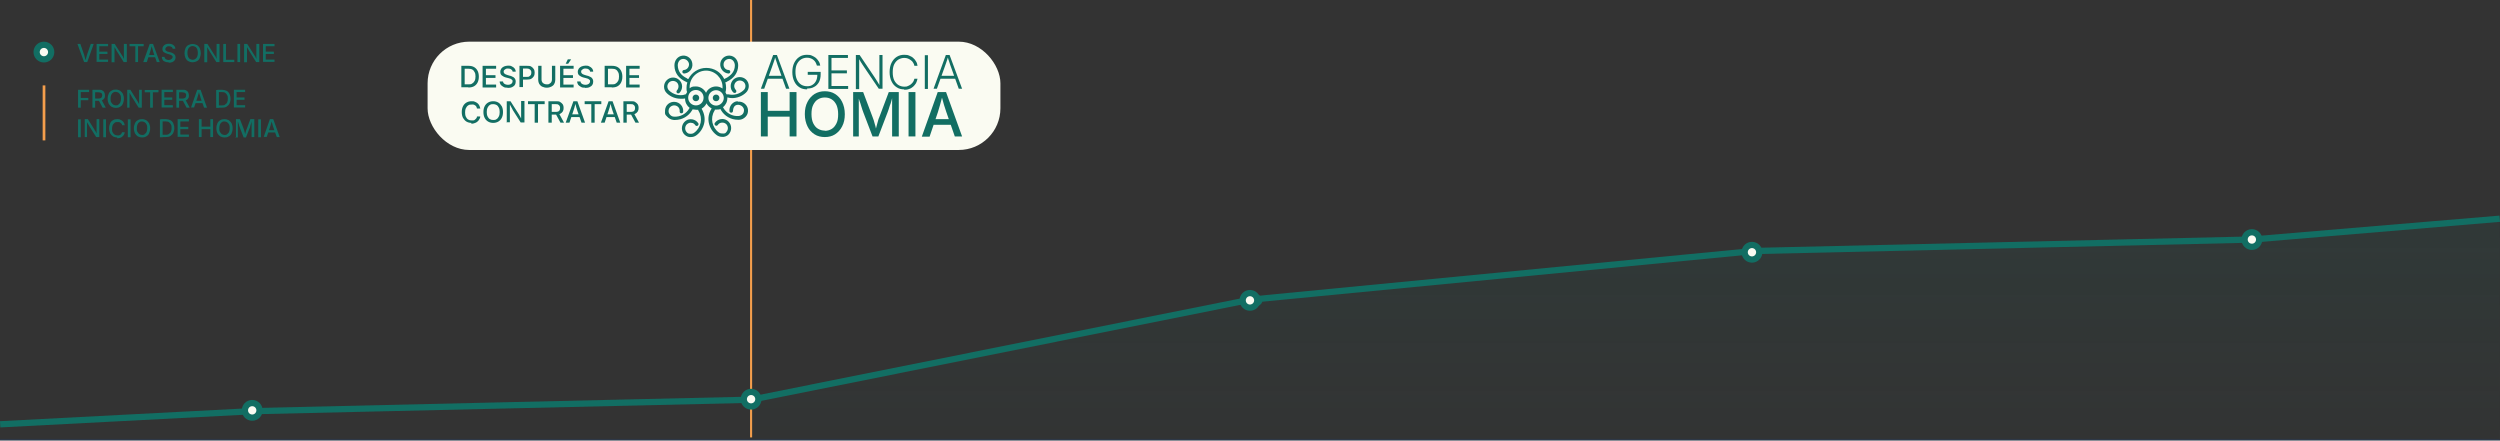 <svg xmlns="http://www.w3.org/2000/svg" xmlns:xlink="http://www.w3.org/1999/xlink" id="Capa_1" data-name="Capa 1" viewBox="0 0 1200.2 211.5"><rect x="0" y="0" width="1200.2" height="211.5" fill="#333333" stroke="none"/><defs><style>      .cls-1 {        fill: rgba(0, 105, 255, .1);      }      .cls-2 {        fill: url(#Degradado_sin_nombre);        fill-opacity: .1;      }      .cls-3, .cls-4 {        fill: #fafbf2;      }      .cls-5 {        fill: #136f63;      }      .cls-4, .cls-6 {        stroke: #126e63;        stroke-width: 3px;      }      .cls-7 {        stroke: #f49e4c;        stroke-miterlimit: 10;      }      .cls-7, .cls-8 {        fill: #f49e4c;      }      .cls-6 {        fill: none;      }      .cls-9 {        fill: #126e63;      }    </style><linearGradient id="Degradado_sin_nombre" data-name="Degradado sin nombre" x1="780.33" y1="523" x2="780.33" y2="628.7" gradientTransform="translate(0 -418)" gradientUnits="userSpaceOnUse"><stop offset="0" stop-color="#126e63"></stop><stop offset="1" stop-color="#126e63" stop-opacity=".1"></stop></linearGradient></defs><path class="cls-1" d="M.08,210.7h1200v.8H.08v-.8Z"></path><path class="cls-8" d="M360.08,0h1v210h-1V0Z"></path><path class="cls-2" d="M600.08,143.9l-239.5,48v18.8h839.5v-105.7l-119,10-239,5.5-242,23.4Z"></path><path class="cls-6" d="M.08,203.7l121-6.3,239.5-5.5,239.5-48,242-23.4,239-5.5,119-10"></path><circle class="cls-4" cx="121.08" cy="197" r="3.5"></circle><ellipse class="cls-4" cx="601.08" cy="144.2" rx="3.5" ry="1.8"></ellipse><ellipse class="cls-4" cx="841.08" cy="121.1" rx="3.5" ry="1.8"></ellipse><ellipse class="cls-4" cx="1081.08" cy="115" rx="3.5" ry="1.8"></ellipse><g><rect class="cls-3" x="205.28" y="20" width="275" height="52" rx="20" ry="20"></rect><g><g><path class="cls-5" d="M354.18,48.6c-1.2,0-2.2.6-3,1.5-.7.9-1.1,2-1,3.2,0,.5.4.8.9.8s.8-.4.8-.9.2-1.4.6-2,1.1-.9,1.8-.9c1.4,0,2.7,1,2.9,2.4,0,.7-.1,1.4-.6,2s-1.2.9-2,1c-3,.2-5.8-1.3-7.3-3.9,0,0-.1-.2-.2-.3h0c1.3-1.1,2.1-2.6,2.1-4.4s0-.2,0-.3h.2c.7.2,1.4.3,2.1.3,2.4,0,4.8-.9,6.6-2.6.9-.8,1.4-2,1.4-3.2s-.5-2.3-1.3-3.1c-1.7-1.6-4.4-1.6-6.1,0-.8.8-1.3,1.9-1.3,3.1s.4,2.3,1.3,3.1c.3.3.9.3,1.2,0,.3-.3.3-.9,0-1.2-.5-.5-.8-1.2-.8-1.9s.3-1.4.8-1.9c1-1,2.7-1,3.8,0,.5.5.8,1.2.8,1.9s-.3,1.5-.9,2c-1.9,1.8-4.6,2.6-7.2,2h-1c-.1-.3-.3-.7-.5-1,.2-.6.3-1.3.3-2.1s-.1-1.9-.4-2.7h.2c.3,0,.6-.3.6-.3,3.4-1.6,5.3-4.3,5.4-7.6.1-2.6-1.6-4.7-4-4.9-2.4-.2-4.4,1.6-4.6,3.9-.2,2.4,1.6,4.5,3.9,4.7.5,0,.9-.3.9-.8s-.3-.9-.8-.9c-1.5,0-2.6-1.4-2.4-2.9.1-1.4,1.4-2.5,2.9-2.4,1.6.1,2.5,1.7,2.5,3.1h0c0,2.7-1.6,4.8-4.4,6.2,0,0-.3,0-.6.3s0,0-.1,0c-1.6-3.2-4.8-5.3-8.6-5.3s-7,2.2-8.6,5.3h-.2c-.3,0-.5-.3-.5-.3-2.9-1.4-4.3-3.4-4.4-6.2h0c0-1.5.8-3,2.5-3.1,1.4-.1,2.7,1,2.9,2.4.1,1.5-1,2.8-2.4,2.9-.5,0-.8.4-.8.9s.4.8.9.8c2.4-.2,4.2-2.3,3.9-4.7-.2-2.4-2.3-4.1-4.6-3.9-2.4.2-4.1,2.3-4,4.9.1,3.4,2,6,5.4,7.6,0,0,.3,0,.5.3h.3c-.3.9-.4,1.8-.4,2.7s0,1.4.3,2c-.2.3-.5.7-.6,1.1h-.4c-.2,0-.4.2-.4.2-2.6.6-5.3-.2-7.2-2-.6-.5-.9-1.3-.9-2s.3-1.4.8-1.9c1-1,2.7-1,3.8,0,1,1,1,2.7,0,3.8-.3.3-.3.9,0,1.2s.9.3,1.2,0c1.7-1.7,1.7-4.5,0-6.1-1.7-1.7-4.4-1.7-6.1,0-.8.8-1.3,1.9-1.3,3.1s.5,2.4,1.4,3.2c1.8,1.7,4.1,2.6,6.6,2.6s1.4,0,2.1-.2h0v.2c0,1.8.9,3.4,2.2,4.4h0l-.2.3c-1.5,2.6-4.3,4.1-7.3,3.9-.8,0-1.5-.4-2-1s-.7-1.2-.6-2c.1-1.4,1.4-2.5,2.9-2.4s2.6,1.4,2.4,2.9c0,.5.3.9.8.9s.9-.3.9-.8c.2-2.4-1.6-4.5-4-4.7s-4.5,1.5-4.7,3.9.2,2.3,1,3.2,1.9,1.5,3.2,1.6h.6c3.4,0,6.5-1.8,8.2-4.7l.2-.4h0c.6,0,1.2.2,1.8.2h.9v.2c.1.2.2.3.2.4,2.1,3.4,1.2,8-2.1,10.4-.6.5-1.4.6-2.2.5-.7,0-1.3-.5-1.7-1.1-.8-1.2-.5-2.9.7-3.7.6-.4,1.3-.6,2-.4.7,0,1.3.5,1.7,1.1.3.4.8.5,1.2.2.4-.3.5-.8.2-1.2-.7-1-1.7-1.6-2.8-1.8-1.1-.2-2.3,0-3.2.7-1.9,1.4-2.4,4-1.1,6,.7,1,1.7,1.6,2.8,1.8h.8c1,0,1.9-.3,2.7-.9,1.9-1.4,3.2-3.5,3.7-5.8s0-4.7-1.2-6.8v-.2c.9-.5,1.8-1.4,2.3-2.5.5,1,1.4,1.9,2.4,2.4v.2c-1.3,2-1.8,4.4-1.3,6.8.5,2.3,1.8,4.4,3.7,5.8.8.6,1.7.9,2.7.9s.5,0,.8,0c1.2-.2,2.2-.8,2.8-1.8,1.3-2,.8-4.6-1.1-6-1-.7-2.1-.9-3.2-.7s-2.1.8-2.8,1.8c-.3.4-.2.9.2,1.2.4.3.9.2,1.2-.2.4-.6,1-1,1.7-1.1s1.4,0,2,.4c1.2.8,1.5,2.5.7,3.7s-1,1-1.7,1.1c-.8,0-1.5,0-2.2-.5-3.3-2.4-4.2-7-2.1-10.4l.2-.4v-.2h.9c.6,0,1.3,0,1.8-.3h0c0,.3.2.5.2.5,1.7,2.9,4.8,4.7,8.2,4.7s.4,0,.6,0c1.2,0,2.4-.7,3.2-1.6.8-.9,1.1-2,1-3.2-.2-2.3-2.3-4.1-4.7-3.9h-.2v-.2h0ZM334.08,50.6c-2,0-3.7-1.6-3.7-3.7s1.6-3.7,3.7-3.7,3.7,1.6,3.7,3.7-1.6,3.7-3.7,3.7ZM338.98,44.6c-.9-1.8-2.8-3.1-4.9-3.1s-2.1.3-3,.9v-.6c0-4.4,3.6-7.9,7.9-7.9s7.9,3.6,7.9,7.9,0,.5,0,.7c-.9-.6-1.9-1-3.1-1-2.1,0-4,1.2-4.8,3h0v.1ZM340.08,47c0-2.1,1.7-3.7,3.7-3.7s3.7,1.7,3.7,3.7-1.7,3.7-3.7,3.7-3.7-1.7-3.7-3.7Z"></path><path class="cls-5" d="M334.08,45.4c-.9,0-1.6.7-1.6,1.6s.7,1.6,1.6,1.6,1.6-.7,1.6-1.6-.7-1.6-1.6-1.6Z"></path><path class="cls-5" d="M343.78,45.4c-.9,0-1.6.7-1.6,1.6s.7,1.6,1.6,1.6,1.6-.7,1.6-1.6-.7-1.6-1.6-1.6Z"></path></g><g><g><path class="cls-9" d="M365.28,65.5v-21.3h3.3v9h10.5v-9h3.3v21.3h-3.3v-9.5h-10.5v9.5h-3.3Z"></path><path class="cls-9" d="M395.98,65.8c-1.8,0-3.5-.4-4.9-1.3s-2.6-2.1-3.4-3.8c-.8-1.6-1.3-3.6-1.3-5.9s.4-4.2,1.3-5.9c.8-1.6,2-2.9,3.4-3.8,1.5-.9,3.1-1.3,4.9-1.3s3.5.4,4.9,1.3c1.4.9,2.6,2.1,3.4,3.8.8,1.6,1.3,3.6,1.3,5.9s-.4,4.2-1.3,5.9c-.8,1.6-2,2.9-3.4,3.8s-3.1,1.3-4.9,1.3ZM395.98,62.8c1.2,0,2.3-.3,3.3-.9s1.7-1.5,2.3-2.7c.6-1.2.8-2.6.8-4.4s-.3-3.2-.8-4.4c-.6-1.2-1.3-2.1-2.3-2.7-1-.6-2-.9-3.3-.9s-2.3.3-3.3.9c-1,.6-1.7,1.5-2.3,2.7-.6,1.2-.8,2.6-.8,4.4s.3,3.2.8,4.3c.6,1.2,1.3,2.1,2.3,2.7s2.1.9,3.3.9h0v.1Z"></path><path class="cls-9" d="M409.58,65.5v-21.3h4.8l4.6,12.2c.1.4.3.8.5,1.4.2.6.3,1.2.5,1.8s.4,1.3.5,1.9c.2.6.3,1.2.4,1.7h-.7c.1-.5.3-1,.4-1.7.2-.6.3-1.3.5-1.9.2-.6.4-1.3.5-1.8s.3-1,.5-1.4l4.6-12.2h4.8v21.3h-3.2v-19.1h.2c-.2.7-.4,1.4-.6,2.2-.2.7-.4,1.5-.7,2.1-.2.7-.4,1.3-.6,1.9-.2.6-.4,1-.5,1.4l-4.4,11.5h-2.8l-4.4-11.5c-.1-.4-.3-.8-.5-1.4-.2-.6-.4-1.2-.6-1.9s-.4-1.4-.7-2.1c-.2-.7-.5-1.5-.7-2.2h.3v19.1h-3.2.5Z"></path><path class="cls-9" d="M439.48,44.2v21.3h-3.3v-21.3h3.3Z"></path><path class="cls-9" d="M442.58,65.5l7.6-21.3h4l7.7,21.3h-3.5l-4.1-11.8c-.3-1-.7-2.1-1.1-3.4-.4-1.3-.8-2.9-1.3-4.7h.7c-.5,1.8-.9,3.4-1.3,4.8-.4,1.3-.7,2.4-1,3.4l-4,11.8h-3.7v-.1ZM446.68,59.9v-2.7h11.1v2.7h-11.1Z"></path></g><g><path class="cls-9" d="M365.28,42.6l5.9-16.2h1.8l6,16.2h-1.6l-3.8-10.6c-.2-.6-.5-1.3-.7-2.1-.3-.8-.6-1.7-.9-2.8h.3c-.3,1.1-.6,2.1-.9,2.9s-.5,1.5-.7,2l-3.8,10.6h-1.6,0ZM368.08,37.8v-1.4h8.2v1.4h-8.2Z"></path><path class="cls-9" d="M387.48,42.9c-1.4,0-2.7-.3-3.7-1-1.1-.7-1.9-1.6-2.5-2.9-.6-1.2-.9-2.7-.9-4.4s.3-3.2.9-4.4,1.4-2.2,2.5-2.9c1-.7,2.3-1,3.6-1s1.7.1,2.4.4c.7.3,1.4.7,1.9,1.1.6.5,1,1.1,1.4,1.7s.6,1.3.7,2h-1.6c-.1-.5-.4-1-.6-1.5-.3-.5-.6-.9-1-1.2-.4-.4-.9-.6-1.4-.8-.5-.2-1.1-.3-1.8-.3-1,0-2,.3-2.8.8s-1.5,1.3-2,2.3-.7,2.3-.7,3.7.2,2.6.7,3.7c.5,1,1.1,1.8,2,2.4.8.5,1.8.8,2.9.8s1.9-.2,2.6-.7c.7-.4,1.3-1.1,1.7-1.9.4-.8.6-1.8.6-2.9h.5-5.1v-1.4h6.2v1.3c0,1.4-.3,2.6-.8,3.6-.6,1-1.3,1.8-2.3,2.3-1,.6-2.1.8-3.4.8v.3h0v.1Z"></path><path class="cls-9" d="M397.68,42.6v-16.2h9.4v1.4h-7.9v6h7.4v1.4h-7.4v6.1h8v1.4h-9.6.1v-.1Z"></path><path class="cls-9" d="M410.88,42.6v-16.2h1.8l7.4,11c.2.3.4.7.7,1.1.3.4.5.8.8,1.3s.6,1,.8,1.5h-.2v-14.9h1.5v16.2h-1.8l-6.9-10.2c-.3-.4-.5-.8-.8-1.2s-.6-.9-.9-1.4c-.3-.5-.7-1.2-1.1-1.9h.3v14.9h-1.6v-.2h0Z"></path><path class="cls-9" d="M434.08,42.9c-1.4,0-2.6-.3-3.6-1-1.1-.7-1.9-1.6-2.5-2.9-.6-1.2-.9-2.7-.9-4.4s.3-3.2.9-4.4,1.4-2.2,2.5-2.9c1.1-.7,2.3-1,3.6-1s1.7.1,2.4.4c.7.3,1.4.6,1.9,1.1.6.5,1,1,1.4,1.7.4.6.6,1.3.7,2.1h-1.5c-.1-.6-.3-1.1-.6-1.5-.3-.5-.6-.9-1.1-1.2-.4-.3-.9-.6-1.4-.8-.5-.2-1.1-.3-1.8-.3-1,0-1.9.3-2.8.8-.8.5-1.5,1.3-2,2.3s-.7,2.3-.7,3.8.2,2.7.7,3.8c.5,1,1.2,1.8,2,2.3s1.8.8,2.8.8,1.2,0,1.8-.3c.5-.2,1-.5,1.4-.8s.8-.8,1.1-1.2c.3-.5.5-1,.6-1.5h1.5c-.1.7-.4,1.4-.7,2.1-.4.6-.8,1.2-1.4,1.7s-1.2.9-1.9,1.1c-.7.3-1.5.4-2.4.4,0,0,0-.2,0-.2Z"></path><path class="cls-9" d="M445.48,26.5v16.2h-1.5v-16.2h1.5Z"></path><path class="cls-9" d="M448.18,42.6l5.9-16.2h1.8l6,16.2h-1.6l-3.8-10.6c-.2-.6-.5-1.3-.7-2.1-.3-.8-.6-1.7-.9-2.8h.3c-.3,1.1-.6,2.1-.9,2.9s-.5,1.5-.7,2l-3.8,10.6h-1.6,0ZM450.98,37.8v-1.4h8.2v1.4h-8.2Z"></path></g></g></g><g><path class="cls-9" d="M223.08,31.6v10.3h-1.6v-10.3h1.6ZM224.78,41.9h-2.5v-1.4h2.5c.8,0,1.4,0,1.9-.4.5-.3.9-.7,1.2-1.3s.4-1.3.4-2.1-.1-1.5-.4-2c-.3-.6-.6-1-1.1-1.3s-1.1-.4-1.9-.4h-2.6v-1.4h2.7c1,0,1.9.2,2.6.6.7.4,1.3,1,1.7,1.8s.6,1.7.6,2.8-.2,2-.6,2.8c-.4.8-1,1.4-1.7,1.8s-1.6.6-2.7.6h0l-.1-.1Z"></path><path class="cls-9" d="M231.68,41.9v-10.3h6.5v1.4h-4.9v3.1h4.6v1.3h-4.6v3.2h4.9v1.4h-6.5v-.1Z"></path><path class="cls-9" d="M243.68,42.1c-.8,0-1.4,0-2-.4s-1-.6-1.3-1c-.3-.5-.5-1-.5-1.6h1.6c0,.4.2.7.4.9s.5.4.8.5.7.2,1.1.2.8,0,1.2-.2.6-.3.8-.6.3-.5.3-.9,0-.5-.3-.7-.4-.4-.7-.5-.6-.2-1-.3l-1.2-.3c-.8-.2-1.5-.6-2-1s-.7-1-.7-1.7.2-1.1.5-1.6c.3-.4.8-.8,1.3-1,.6-.2,1.2-.4,1.9-.4s1.3,0,1.9.4c.5.2,1,.6,1.3,1s.5.9.5,1.5h-1.5c0-.5-.3-.8-.7-1.1s-.9-.4-1.5-.4-.8,0-1.1.2-.5.3-.7.5-.3.5-.3.8.1.6.3.8.4.4.7.5.6.2.8.3l1,.3c.3,0,.7.2,1,.3s.7.3,1,.5.5.5.7.8.3.7.3,1.2-.1,1.1-.4,1.6c-.3.5-.7.8-1.3,1.1s-1.3.4-2.1.4h-.1v-.1Z"></path><path class="cls-9" d="M249.38,41.9v-10.3h3.7c.8,0,1.5,0,2,.4.5.3.9.7,1.2,1.2s.4,1.1.4,1.7-.1,1.2-.4,1.7-.7.9-1.2,1.2-1.2.4-2,.4h-2.5v-1.3h2.4c.5,0,.9,0,1.2-.3.3-.2.5-.4.7-.7.1-.3.2-.6.2-1s0-.7-.2-1c-.1-.3-.4-.5-.7-.7s-.7-.3-1.2-.3h-1.9v8.9h-1.7v.1Z"></path><path class="cls-9" d="M262.48,42.1c-.8,0-1.5-.2-2.2-.5-.6-.3-1.1-.8-1.4-1.3-.3-.6-.5-1.2-.5-1.9v-6.8h1.6v6.6c0,.5.1.9.3,1.2.2.4.5.6.9.8s.8.3,1.3.3,1,0,1.3-.3c.4-.2.7-.5.9-.8.2-.4.3-.8.3-1.2v-6.6h1.6v6.8c0,.7-.2,1.4-.5,1.9-.3.6-.8,1-1.4,1.3s-1.3.5-2.2.5h0Z"></path><path class="cls-9" d="M268.88,41.9v-10.3h6.5v1.4h-4.9v3.1h4.6v1.3h-4.6v3.2h4.9v1.4h-6.5v-.1ZM271.58,30.6l1-2.1h1.6l-1.4,2.1h-1.2Z"></path><path class="cls-9" d="M280.88,42.1c-.8,0-1.4,0-2-.4s-1-.6-1.3-1c-.3-.5-.5-1-.5-1.6h1.6c0,.4.2.7.4.9s.5.4.8.5.7.2,1.1.2.8,0,1.2-.2.6-.3.8-.6.3-.5.3-.9,0-.5-.3-.7-.4-.4-.7-.5-.6-.2-1-.3l-1.2-.3c-.8-.2-1.5-.6-2-1s-.7-1-.7-1.7.2-1.1.5-1.6c.3-.4.8-.8,1.3-1,.6-.2,1.2-.4,1.9-.4s1.3,0,1.9.4c.5.2,1,.6,1.3,1s.5.9.5,1.5h-1.5c0-.5-.3-.8-.7-1.1s-.9-.4-1.5-.4-.8,0-1.1.2-.5.3-.7.5-.3.5-.3.8.1.6.3.8.4.4.7.5.6.2.8.3l1,.3c.3,0,.7.2,1,.3s.7.3,1,.5.5.5.7.8.3.7.3,1.2-.1,1.1-.4,1.6-.7.8-1.3,1.1-1.3.4-2.1.4h-.1v-.1Z"></path><path class="cls-9" d="M291.88,31.6v10.3h-1.6v-10.3h1.6ZM293.68,41.9h-2.5v-1.4h2.5c.8,0,1.4,0,1.9-.4.5-.3.9-.7,1.2-1.3s.4-1.3.4-2.1-.1-1.5-.4-2c-.3-.6-.6-1-1.1-1.3s-1.1-.4-1.9-.4h-2.6v-1.4h2.7c1,0,1.9.2,2.6.6.7.4,1.3,1,1.7,1.8s.6,1.7.6,2.8-.2,2-.6,2.8-1,1.4-1.7,1.8-1.6.6-2.7.6h-.1v-.1Z"></path><path class="cls-9" d="M300.58,41.9v-10.3h6.5v1.4h-4.9v3.1h4.6v1.3h-4.6v3.2h4.9v1.4h-6.5v-.1Z"></path><path class="cls-9" d="M226.38,59c-.9,0-1.7-.2-2.4-.6-.7-.4-1.2-1-1.7-1.8-.4-.8-.6-1.7-.6-2.8s.2-2,.6-2.8c.4-.8,1-1.4,1.7-1.8.7-.4,1.5-.6,2.4-.6s1.1,0,1.5.2c.5.2.9.4,1.3.7.4.3.7.7.9,1.1.2.4.4.9.5,1.5h-1.6c0-.3-.2-.6-.3-.9s-.4-.5-.6-.6c-.2-.2-.5-.3-.8-.4s-.6,0-.9,0c-.6,0-1.1,0-1.6.4-.5.3-.8.7-1.1,1.3s-.4,1.3-.4,2.1.1,1.5.4,2.1c.3.6.6,1,1.1,1.3s1,.4,1.6.4h.9c.3,0,.6-.2.8-.4s.4-.4.6-.6.3-.5.3-.9h1.6c0,.5-.2,1-.5,1.4-.2.4-.5.8-.9,1.1s-.8.6-1.3.7c-.5.2-1,.3-1.6.3v-.4h.1Z"></path><path class="cls-9" d="M236.78,59c-.9,0-1.7-.2-2.4-.6-.7-.4-1.3-1-1.7-1.8s-.6-1.7-.6-2.8.2-2,.6-2.8,1-1.4,1.7-1.8c.7-.4,1.5-.6,2.4-.6s1.7.2,2.4.6c.7.4,1.2,1,1.7,1.8.4.8.6,1.7.6,2.8s-.2,2-.6,2.8c-.4.8-1,1.4-1.7,1.8-.7.4-1.5.6-2.4.6ZM236.78,57.6c.6,0,1.1,0,1.6-.4.5-.3.8-.7,1.1-1.3s.4-1.3.4-2.1-.1-1.5-.4-2.1-.6-1-1.1-1.3-1-.4-1.6-.4-1.1,0-1.6.4c-.5.3-.8.7-1.1,1.3s-.4,1.3-.4,2.1.1,1.5.4,2.1.6,1,1.1,1.3,1,.4,1.6.4Z"></path><path class="cls-9" d="M243.28,58.9v-10.3h1.8l3.9,6.1c.1.2.3.4.4.7.2.3.3.6.5.9.2.4.4.7.5,1.2h-.2v-9h1.6v10.3h-1.8l-3.5-5.5c-.2-.3-.4-.6-.5-.9-.2-.3-.4-.7-.6-1.1-.2-.4-.5-.9-.8-1.5h.2v8.9h-1.6v.2h.1Z"></path><path class="cls-9" d="M253.48,50v-1.4h8v1.4h-3.2v8.9h-1.6v-8.9h-3.2,0Z"></path><path class="cls-9" d="M263.28,58.9v-10.3h3.7c.8,0,1.5,0,2,.4.5.3.9.7,1.2,1.1.3.5.4,1,.4,1.7s-.1,1.2-.4,1.7-.7.8-1.2,1.1-1.2.4-2,.4h-2.8v-1.3h2.6c.5,0,.9,0,1.2-.2.3,0,.5-.4.7-.6.1-.3.2-.6.2-1s0-.7-.2-1c-.1-.3-.4-.5-.7-.7s-.7-.2-1.2-.2h-1.9v8.9h-1.6ZM269.08,58.9l-2.5-4.6h1.7l2.5,4.6h-1.8.1,0Z"></path><path class="cls-9" d="M271.58,58.9l3.7-10.3h1.9l3.7,10.3h-1.7l-2-5.7c-.2-.5-.3-1-.5-1.6s-.4-1.4-.6-2.3h.3c-.2.9-.4,1.7-.6,2.3s-.4,1.2-.5,1.6l-1.9,5.7h-1.8ZM273.58,56.2v-1.3h5.4v1.3h-5.4Z"></path><path class="cls-9" d="M280.68,50v-1.4h8v1.4h-3.2v8.9h-1.6v-8.9h-3.2,0Z"></path><path class="cls-9" d="M288.48,58.9l3.7-10.3h1.9l3.7,10.3h-1.7l-2-5.7c-.2-.5-.3-1-.5-1.6s-.4-1.4-.6-2.3h.3c-.2.9-.4,1.7-.6,2.3s-.4,1.2-.5,1.6l-1.9,5.7h-1.8ZM290.38,56.2v-1.3h5.4v1.3h-5.4Z"></path><path class="cls-9" d="M299.28,58.9v-10.3h3.7c.8,0,1.5,0,2,.4.5.3.9.7,1.2,1.1.3.5.4,1,.4,1.7s-.1,1.2-.4,1.7-.7.8-1.2,1.1-1.2.4-2,.4h-2.8v-1.3h2.6c.5,0,.9,0,1.2-.2.3,0,.5-.4.7-.6.1-.3.2-.6.2-1s0-.7-.2-1c-.1-.3-.4-.5-.7-.7s-.7-.2-1.2-.2h-1.9v8.9h-1.6ZM305.08,58.9l-2.5-4.6h1.7l2.5,4.6h-1.8.1Z"></path></g></g><circle class="cls-4" cx="21.08" cy="25" r="3.5"></circle><g><path class="cls-9" d="M37.48,51.7v-8.6h5.3v1.1h-4v2.8h3.6v1.1h-3.6v3.6s-1.3,0-1.3,0Z"></path><path class="cls-9" d="M44.38,51.7v-8.6h3.1c.7,0,1.2,0,1.6.3.4.2.8.5,1,1,.2.4.3.9.3,1.4s0,1-.3,1.4-.6.7-1,.9-1,.3-1.7.3h-2.3v-1.1h2.2c.4,0,.8,0,1-.2.3,0,.4-.3.6-.5,0-.2.2-.5.2-.8s0-.6-.2-.8c0-.2-.3-.4-.6-.5s-.6-.2-1-.2h-1.6v7.4s-1.3,0-1.3,0ZM49.28,51.7l-2.1-3.9h1.5l2.1,3.9h-1.5Z"></path><path class="cls-9" d="M55.58,51.8c-.7,0-1.4-.2-2-.5-.6-.4-1-.9-1.4-1.5-.3-.7-.5-1.4-.5-2.4s.2-1.7.5-2.4.8-1.2,1.4-1.5c.6-.4,1.2-.5,2-.5s1.4.2,2,.5c.6.4,1,.9,1.4,1.5.3.7.5,1.4.5,2.4s-.2,1.7-.5,2.4-.8,1.2-1.4,1.5c-.6.4-1.2.5-2,.5ZM55.58,50.6c.5,0,.9,0,1.3-.4s.7-.6.9-1.1.3-1.1.3-1.7,0-1.3-.3-1.8-.5-.8-.9-1.1c-.4-.2-.8-.4-1.3-.4s-.9,0-1.3.4c-.4.2-.7.6-.9,1.1s-.3,1.1-.3,1.8,0,1.3.3,1.7.5.8.9,1.1c.4.2.8.4,1.3.4Z"></path><path class="cls-9" d="M61.08,51.7v-8.6h1.5l3.2,5.1c0,.2.2.4.4.6,0,.2.3.5.4.8s.3.6.4,1h-.2v-7.5h1.3v8.6h-1.5l-2.9-4.6c-.2-.2-.3-.5-.5-.8s-.3-.5-.5-.9c-.2-.3-.4-.7-.7-1.2h.2v7.5h-1.3s.2,0,.2,0Z"></path><path class="cls-9" d="M69.48,44.3v-1.1h6.6v1.1h-2.7v7.4h-1.3v-7.4h-2.7.1Z"></path><path class="cls-9" d="M77.58,51.7v-8.6h5.4v1.1h-4.1v2.6h3.8v1.1h-3.8v2.6h4.1v1.1h-5.4v.1Z"></path><path class="cls-9" d="M84.68,51.7v-8.6h3.1c.7,0,1.2,0,1.6.3s.8.5,1,1c.2.4.3.9.3,1.4s0,1-.3,1.4c-.2.4-.6.7-1,.9s-1,.3-1.7.3h-2.3v-1.1h2.2c.4,0,.8,0,1-.2.3,0,.4-.3.6-.5,0-.2.2-.5.2-.8s0-.6-.2-.8c0-.2-.3-.4-.6-.5-.3,0-.6-.2-1-.2h-1.6v7.4s-1.3,0-1.3,0ZM89.58,51.7l-2.1-3.9h1.5l2.1,3.9h-1.5Z"></path><path class="cls-9" d="M91.68,51.7l3-8.6h1.6l3.1,8.6h-1.4l-1.7-4.8c0-.4-.3-.8-.4-1.4-.2-.5-.3-1.2-.5-1.9h.3c-.2.7-.4,1.4-.5,1.9-.2.5-.3,1-.4,1.3l-1.6,4.8h-1.5v.1ZM93.28,49.5v-1.1h4.5v1.1h-4.5Z"></path><path class="cls-9" d="M105.08,43.2v8.6h-1.3v-8.6s1.3,0,1.3,0ZM106.58,51.7h-2.1v-1.1h2c.6,0,1.2,0,1.6-.4.4-.2.8-.6,1-1.1s.3-1,.3-1.7,0-1.2-.3-1.7-.5-.8-.9-1.1-.9-.4-1.6-.4h-2.2v-1.1h2.2c.8,0,1.6.2,2.2.5s1.1.8,1.4,1.5.5,1.4.5,2.3-.2,1.7-.5,2.3-.8,1.1-1.4,1.5-1.4.5-2.2.5Z"></path><path class="cls-9" d="M112.28,51.7v-8.6h5.4v1.1h-4.1v2.6h3.8v1.1h-3.8v2.6h4.1v1.1h-5.4v.1Z"></path><path class="cls-9" d="M38.78,57.3v8.6h-1.3v-8.6s1.3,0,1.3,0Z"></path><path class="cls-9" d="M40.68,65.8v-8.6h1.5l3.2,5.1c0,.2.2.4.4.6,0,.2.3.5.4.8s.3.6.4,1h-.2v-7.5h1.3v8.6h-1.5l-2.9-4.6c-.2-.2-.3-.5-.5-.8s-.3-.5-.5-.9c-.2-.3-.4-.7-.7-1.2h.2v7.5h-1.3s.2,0,.2,0Z"></path><path class="cls-9" d="M50.88,57.3v8.6h-1.3v-8.6s1.3,0,1.3,0Z"></path><path class="cls-9" d="M56.28,66c-.7,0-1.4-.2-2-.5-.6-.4-1-.9-1.4-1.5-.3-.7-.5-1.4-.5-2.4s.2-1.7.5-2.4.8-1.2,1.4-1.5c.6-.4,1.2-.5,2-.5s.9,0,1.3.2.8.3,1.1.6c.3.2.6.6.8.9.2.4.3.8.4,1.2h-1.3c0-.3,0-.5-.3-.7,0-.2-.3-.4-.5-.5s-.4-.3-.7-.3h-.8c-.5,0-.9,0-1.3.4s-.7.6-.9,1.1-.3,1.1-.3,1.7,0,1.3.3,1.7c.2.5.5.8.9,1.1.4.2.8.4,1.3.4h.8c.2,0,.5-.2.7-.3s.4-.3.5-.5.2-.4.3-.7h1.3c0,.4-.2.8-.4,1.2-.2.4-.5.7-.8.9-.3.3-.7.5-1.1.6-.4,0-.8.2-1.3.2,0,0,0-.4,0-.4Z"></path><path class="cls-9" d="M62.68,57.3v8.6h-1.3v-8.6s1.3,0,1.3,0Z"></path><path class="cls-9" d="M68.18,66c-.7,0-1.4-.2-2-.5-.6-.4-1-.9-1.4-1.5-.3-.7-.5-1.4-.5-2.4s.2-1.7.5-2.4.8-1.2,1.4-1.5c.6-.4,1.2-.5,2-.5s1.4.2,2,.5c.6.4,1,.9,1.4,1.5.3.7.5,1.4.5,2.4s-.2,1.7-.5,2.4c-.3.7-.8,1.2-1.4,1.5-.6.4-1.2.5-2,.5ZM68.18,64.8c.5,0,.9,0,1.3-.4s.7-.6.9-1.1c.2-.5.3-1.1.3-1.7s0-1.3-.3-1.8c-.2-.5-.5-.8-.9-1.1-.4-.2-.8-.4-1.3-.4s-.9,0-1.3.4c-.4.2-.7.6-.9,1.1-.2.5-.3,1.1-.3,1.8s0,1.3.3,1.7.5.8.9,1.1c.4.2.8.4,1.3.4Z"></path><path class="cls-9" d="M78.08,57.3v8.6h-1.3v-8.6s1.3,0,1.3,0ZM79.58,65.8h-2.1v-1.1h2c.6,0,1.2,0,1.6-.4.4-.2.8-.6,1-1.1s.3-1,.3-1.7,0-1.2-.3-1.7-.5-.8-.9-1.1-.9-.4-1.6-.4h-2.2v-1.1h2.2c.8,0,1.6.2,2.2.5s1.1.8,1.4,1.5.5,1.4.5,2.3-.2,1.7-.5,2.3-.8,1.1-1.4,1.5-1.4.5-2.2.5Z"></path><path class="cls-9" d="M85.28,65.8v-8.6h5.4v1.1h-4.1v2.6h3.8v1.1h-3.8v2.6h4.1v1.1h-5.4v.1Z"></path><path class="cls-9" d="M95.48,65.8v-8.6h1.3v3.6h4.2v-3.6h1.3v8.6h-1.3v-3.8h-4.2v3.8h-1.3Z"></path><path class="cls-9" d="M107.78,66c-.7,0-1.4-.2-2-.5-.6-.4-1-.9-1.4-1.5-.3-.7-.5-1.4-.5-2.4s.2-1.7.5-2.4.8-1.2,1.4-1.5c.6-.4,1.2-.5,2-.5s1.4.2,2,.5c.6.4,1,.9,1.4,1.5.3.7.5,1.4.5,2.4s-.2,1.7-.5,2.4c-.3.7-.8,1.2-1.4,1.5-.6.4-1.2.5-2,.5ZM107.78,64.8c.5,0,.9,0,1.3-.4s.7-.6.9-1.1c.2-.5.3-1.1.3-1.7s0-1.3-.3-1.8c-.2-.5-.5-.8-.9-1.1-.4-.2-.8-.4-1.3-.4s-.9,0-1.3.4c-.4.2-.7.6-.9,1.1-.2.5-.3,1.1-.3,1.8s0,1.3.3,1.7.5.8.9,1.1c.4.2.8.4,1.3.4Z"></path><path class="cls-9" d="M113.28,65.8v-8.6h1.9l1.9,4.9s0,.3.2.6c0,.2,0,.5.2.7,0,.3,0,.5.2.8,0,.3,0,.5.2.7h-.3c0-.2,0-.4.2-.7,0-.3,0-.5.2-.8,0-.3,0-.5.2-.7,0-.2,0-.4.2-.6l1.8-4.9h1.9v8.6h-1.3v-7.6h0c0,.3-.2.6-.2.9s-.2.6-.3.9c0,.3-.2.5-.2.8s0,.4-.2.6l-1.8,4.6h-1.1l-1.8-4.6s0-.3-.2-.6-.2-.5-.2-.7c0-.3-.2-.6-.3-.9,0-.3-.2-.6-.3-.9h0v7.7h-1.3l.3-.2h.1Z"></path><path class="cls-9" d="M125.28,57.3v8.6h-1.3v-8.6s1.3,0,1.3,0Z"></path><path class="cls-9" d="M126.58,65.8l3-8.6h1.6l3.1,8.6h-1.4l-1.7-4.8c-.1-.4-.3-.8-.4-1.4-.2-.5-.3-1.2-.5-1.9h.3c-.2.7-.4,1.4-.5,1.9-.2.5-.3,1-.4,1.3l-1.6,4.8h-1.5v.1ZM128.18,63.6v-1.1h4.5v1.1h-4.5Z"></path></g><path class="cls-7" d="M21.28,66.9h-.3v-25.4h.3v25.4Z"></path><g><path class="cls-9" d="M40.38,29.8l-3.2-8.7h1.4l1.7,4.9c.1.4.3.8.4,1.4s.3,1.2.6,1.9h-.3c.2-.8.4-1.4.5-1.9s.3-1,.4-1.4l1.7-4.9h1.4l-3.1,8.7h-1.6.1Z"></path><path class="cls-9" d="M46.38,29.8v-8.7h5.5v1.1h-4.2v2.6h3.9v1.1h-3.9v2.7h4.2v1.1h-5.5v.1Z"></path><path class="cls-9" d="M53.58,29.8v-8.7h1.5l3.3,5.2c.1.2.2.4.4.6s.3.5.4.8.3.6.5,1h-.2v-7.6h1.4v8.7h-1.5l-2.9-4.6c-.2-.3-.3-.5-.5-.8s-.3-.6-.5-.9-.4-.7-.7-1.2h.2v7.6h-1.4v-.1Z"></path><path class="cls-9" d="M62.18,22.2v-1.1h6.8v1.1h-2.7v7.6h-1.3v-7.6h-2.8Z"></path><path class="cls-9" d="M68.78,29.8l3.1-8.7h1.6l3.2,8.7h-1.4l-1.7-4.9c-.1-.4-.3-.9-.4-1.4s-.3-1.2-.5-1.9h.3c-.2.8-.4,1.4-.5,1.9s-.3,1-.4,1.4l-1.6,4.9h-1.7ZM70.48,27.5v-1.1h4.5v1.1h-4.5Z"></path><path class="cls-9" d="M80.88,29.9c-.7,0-1.2-.1-1.7-.3s-.9-.5-1.1-.9-.4-.8-.4-1.4h1.3c0,.3.1.6.3.8s.4.4.7.5.6.2.9.2.7,0,1-.2.5-.3.7-.5.3-.5.3-.7,0-.5-.2-.6-.3-.3-.6-.4-.5-.2-.8-.3l-1-.3c-.7-.2-1.3-.5-1.7-.8s-.6-.9-.6-1.5.1-.9.4-1.3.6-.7,1.1-.9,1-.3,1.6-.3,1.1.1,1.6.3.8.5,1.1.9.4.8.4,1.2h-1.3c0-.4-.2-.7-.6-.9s-.7-.3-1.2-.3-.7,0-.9.2-.5.3-.6.5-.2.4-.2.7,0,.5.3.7.4.3.6.4.5.2.7.2l.8.2c.3,0,.6.2.9.3s.6.3.8.5.5.4.6.7.2.6.2,1-.1.9-.4,1.3-.6.7-1.1.9c-.5.2-1.1.3-1.7.3l-.2-.2Z"></path><path class="cls-9" d="M92.48,29.9c-.8,0-1.4-.2-2-.5s-1.1-.9-1.4-1.5-.5-1.5-.5-2.4.2-1.7.5-2.4.8-1.2,1.4-1.5,1.3-.5,2-.5,1.4.2,2,.5,1.1.9,1.4,1.5.5,1.5.5,2.4-.2,1.7-.5,2.4-.8,1.2-1.4,1.5-1.3.5-2,.5ZM92.48,28.7c.5,0,.9-.1,1.3-.4s.7-.6.9-1.1.3-1.1.3-1.8-.1-1.3-.3-1.8-.5-.9-.9-1.1-.8-.4-1.3-.4-.9.1-1.3.4-.7.6-.9,1.1-.3,1.1-.3,1.8.1,1.3.3,1.8.5.9.9,1.1.8.4,1.3.4Z"></path><path class="cls-9" d="M98.08,29.8v-8.7h1.5l3.3,5.2c.1.2.2.4.4.6s.3.5.4.8.3.6.5,1h-.2v-7.6h1.4v8.7h-1.5l-2.9-4.6c-.2-.3-.3-.5-.5-.8s-.3-.6-.5-.9-.4-.7-.7-1.2h.2v7.6h-1.4v-.1Z"></path><path class="cls-9" d="M107.18,29.8v-8.7h1.3v7.6h4v1.1h-5.3Z"></path><path class="cls-9" d="M115.28,21.1v8.7h-1.3v-8.7s1.3,0,1.3,0Z"></path><path class="cls-9" d="M117.18,29.8v-8.7h1.5l3.3,5.2c.1.2.2.4.4.6s.3.5.4.8.3.6.5,1h-.2v-7.6h1.4v8.7h-1.5l-2.9-4.6c-.2-.3-.3-.5-.5-.8s-.3-.6-.5-.9-.4-.7-.7-1.2h.2v7.6h-1.4v-.1Z"></path><path class="cls-9" d="M126.28,29.8v-8.7h5.5v1.1h-4.2v2.6h3.9v1.1h-3.9v2.7h4.2v1.1h-5.5v.1Z"></path></g><circle class="cls-4" cx="360.58" cy="191.64" r="3.5"></circle><circle class="cls-4" cx="600.08" cy="144.2" r="3.5"></circle><circle class="cls-4" cx="841.08" cy="121.1" r="3.5"></circle><circle class="cls-4" cx="1081.08" cy="115" r="3.5"></circle></svg>
